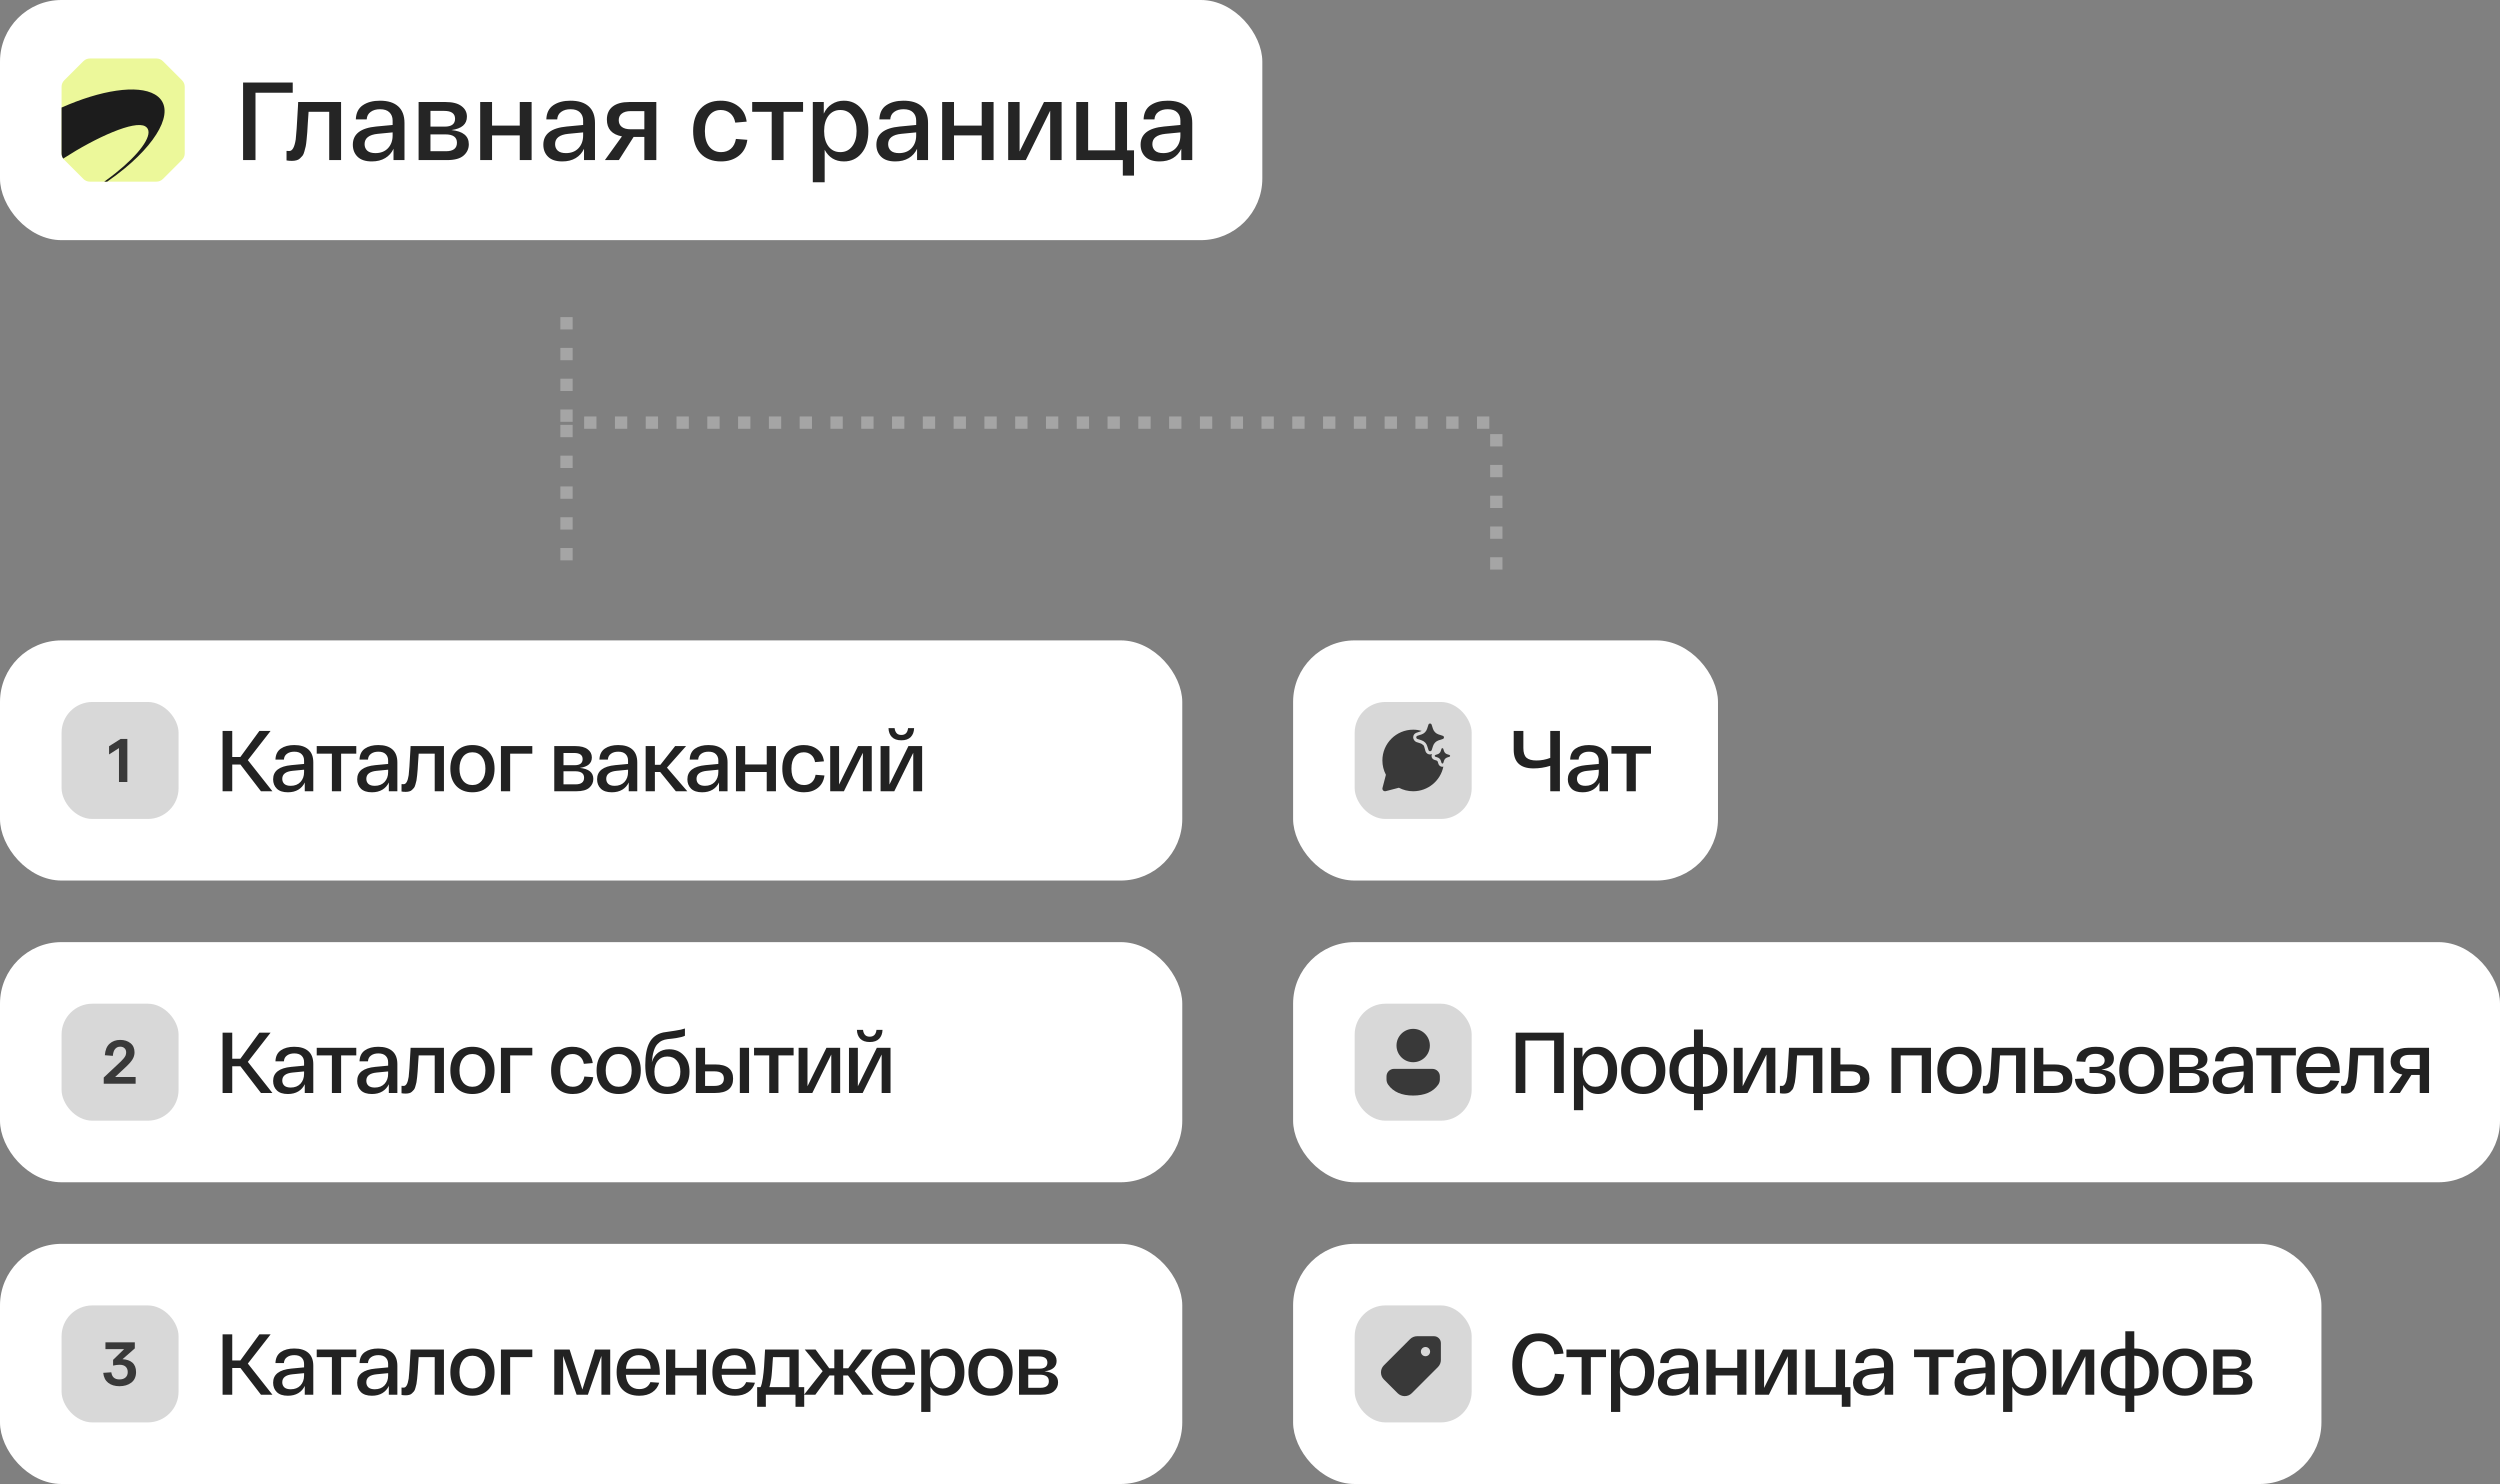 <?xml version="1.0" encoding="UTF-8"?> <svg xmlns="http://www.w3.org/2000/svg" width="406" height="241" viewBox="0 0 406 241" fill="none"><rect x="0" y="0" width="406" height="241" fill="#808080" stroke="none"/><rect width="205" height="39" rx="10" fill="white"></rect><path d="M30 14.086V24.913C30 25.303 29.846 25.677 29.569 25.954L26.454 29.069C26.179 29.344 25.806 29.499 25.416 29.499H14.587C14.482 29.499 14.379 29.488 14.277 29.466C14.08 29.424 13.894 29.341 13.73 29.223C13.665 29.177 13.605 29.126 13.547 29.069L10.432 25.954C10.37 25.891 10.314 25.824 10.265 25.753C10.093 25.509 10 25.215 10 24.913V14.086C10 13.697 10.155 13.322 10.432 13.047L13.547 9.931C13.823 9.654 14.197 9.5 14.587 9.5H25.416C25.806 9.5 26.179 9.654 26.454 9.931L29.57 13.047C29.846 13.322 30 13.697 30 14.086Z" fill="#ECF89A"></path><path d="M10 17.469C16.306 14.659 22.32 13.687 25.152 15.34C28.518 17.304 26.306 22.337 20.288 27.319C19.406 28.049 18.439 28.78 17.398 29.5H16.93C17.517 29.082 18.074 28.663 18.6 28.246C18.613 28.236 18.627 28.227 18.638 28.217C18.665 28.196 18.692 28.175 18.719 28.153C19.195 27.774 19.646 27.397 20.067 27.026C20.076 27.018 20.081 27.014 20.081 27.014C23.487 24.011 25.022 21.364 23.587 20.515C21.87 19.503 15.661 22.263 10.265 25.753C10.093 25.509 10 25.215 10 24.913V17.469Z" fill="#1C1C1C"></path><path d="M39.476 26V13.4H47.54V15.056H41.492V26H39.476ZM48.423 16.568H55.389V26H53.463V18.152H50.115C50.079 18.596 50.037 19.214 49.989 20.006C49.953 20.678 49.923 21.17 49.899 21.482C49.875 21.782 49.839 22.184 49.791 22.688C49.743 23.18 49.695 23.54 49.647 23.768C49.599 23.984 49.527 24.26 49.431 24.596C49.347 24.92 49.245 25.154 49.125 25.298C49.017 25.43 48.879 25.574 48.711 25.73C48.543 25.886 48.351 25.988 48.135 26.036C47.919 26.096 47.673 26.126 47.397 26.126C47.073 26.126 46.785 26.102 46.533 26.054V24.506C46.665 24.518 46.815 24.524 46.983 24.524C47.487 24.524 47.835 23.894 48.027 22.634C48.111 22.034 48.231 20.264 48.387 17.324C48.399 17.06 48.411 16.808 48.423 16.568ZM57.3 23.498C57.3 21.77 58.566 20.786 61.098 20.546L63.762 20.294V19.574C63.762 19.022 63.588 18.578 63.24 18.242C62.904 17.906 62.394 17.738 61.71 17.738C61.098 17.738 60.594 17.882 60.198 18.17C59.802 18.446 59.586 18.854 59.55 19.394H57.786C57.822 18.35 58.2 17.582 58.92 17.09C59.64 16.598 60.57 16.352 61.71 16.352C62.994 16.352 63.978 16.658 64.662 17.27C65.346 17.882 65.688 18.782 65.688 19.97V26H63.906V24.164C63.606 24.812 63.156 25.316 62.556 25.676C61.956 26.036 61.23 26.216 60.378 26.216C59.358 26.216 58.59 25.964 58.074 25.46C57.558 24.956 57.3 24.302 57.3 23.498ZM59.208 23.408C59.208 23.84 59.352 24.194 59.64 24.47C59.94 24.734 60.384 24.866 60.972 24.866C61.824 24.866 62.502 24.602 63.006 24.074C63.51 23.534 63.762 22.844 63.762 22.004V21.5L61.35 21.734C59.922 21.878 59.208 22.436 59.208 23.408ZM73.309 21.122C75.193 21.314 76.135 22.082 76.135 23.426C76.135 24.158 75.853 24.77 75.289 25.262C74.737 25.754 73.837 26 72.589 26H67.981V16.568H72.355C73.507 16.568 74.371 16.79 74.947 17.234C75.535 17.666 75.829 18.236 75.829 18.944C75.829 20.168 74.989 20.894 73.309 21.122ZM69.907 18.008V20.564H72.211C73.339 20.564 73.903 20.138 73.903 19.286C73.903 18.434 73.309 18.008 72.121 18.008H69.907ZM72.409 24.56C73.609 24.56 74.209 24.098 74.209 23.174C74.209 22.274 73.579 21.824 72.319 21.824H69.907V24.56H72.409ZM77.983 26V16.568H79.909V20.402H84.409V16.568H86.335V26H84.409V21.986H79.909V26H77.983ZM88.238 23.498C88.238 21.77 89.504 20.786 92.036 20.546L94.7 20.294V19.574C94.7 19.022 94.526 18.578 94.178 18.242C93.842 17.906 93.332 17.738 92.648 17.738C92.036 17.738 91.532 17.882 91.136 18.17C90.74 18.446 90.524 18.854 90.488 19.394H88.724C88.76 18.35 89.138 17.582 89.858 17.09C90.578 16.598 91.508 16.352 92.648 16.352C93.932 16.352 94.916 16.658 95.6 17.27C96.284 17.882 96.626 18.782 96.626 19.97V26H94.844V24.164C94.544 24.812 94.094 25.316 93.494 25.676C92.894 26.036 92.168 26.216 91.316 26.216C90.296 26.216 89.528 25.964 89.012 25.46C88.496 24.956 88.238 24.302 88.238 23.498ZM90.146 23.408C90.146 23.84 90.29 24.194 90.578 24.47C90.878 24.734 91.322 24.866 91.91 24.866C92.762 24.866 93.44 24.602 93.944 24.074C94.448 23.534 94.7 22.844 94.7 22.004V21.5L92.288 21.734C90.86 21.878 90.146 22.436 90.146 23.408ZM102.194 16.568H106.586V26H104.642V22.238H102.896L100.502 26H98.234L101.006 22.148C99.374 21.848 98.558 20.936 98.558 19.412C98.558 18.5 98.871 17.798 99.495 17.306C100.118 16.814 101.018 16.568 102.194 16.568ZM104.642 20.996V18.044H102.428C101.804 18.044 101.324 18.176 100.988 18.44C100.652 18.692 100.484 19.052 100.484 19.52C100.484 19.988 100.652 20.354 100.988 20.618C101.324 20.87 101.804 20.996 102.428 20.996H104.642ZM112.565 21.284C112.565 19.712 112.967 18.5 113.771 17.648C114.575 16.784 115.667 16.352 117.047 16.352C118.175 16.352 119.123 16.652 119.891 17.252C120.659 17.84 121.115 18.674 121.259 19.754L119.405 19.916C119.285 19.244 119.009 18.734 118.577 18.386C118.157 18.038 117.647 17.864 117.047 17.864C116.267 17.864 115.643 18.164 115.175 18.764C114.707 19.364 114.473 20.204 114.473 21.284C114.473 22.364 114.707 23.204 115.175 23.804C115.655 24.404 116.297 24.704 117.101 24.704C117.737 24.704 118.265 24.524 118.685 24.164C119.117 23.792 119.393 23.258 119.513 22.562L121.367 22.706C121.223 23.822 120.761 24.686 119.981 25.298C119.213 25.91 118.253 26.216 117.101 26.216C115.697 26.216 114.587 25.79 113.771 24.938C112.967 24.086 112.565 22.868 112.565 21.284ZM122.156 18.152V16.568H130.418V18.152H127.25V26H125.324V18.152H122.156ZM132 29.6V16.568H133.783V18.458C134.083 17.786 134.521 17.27 135.097 16.91C135.673 16.538 136.321 16.352 137.041 16.352C138.217 16.352 139.171 16.796 139.902 17.684C140.647 18.56 141.019 19.76 141.019 21.284C141.019 22.808 140.647 24.014 139.902 24.902C139.171 25.778 138.223 26.216 137.059 26.216C135.643 26.216 134.599 25.586 133.927 24.326V29.6H132ZM134.539 18.8C134.071 19.424 133.837 20.252 133.837 21.284C133.837 22.316 134.071 23.144 134.539 23.768C135.019 24.392 135.661 24.704 136.465 24.704C137.281 24.704 137.923 24.392 138.391 23.768C138.871 23.144 139.111 22.316 139.111 21.284C139.111 20.252 138.871 19.424 138.391 18.8C137.923 18.176 137.281 17.864 136.465 17.864C135.661 17.864 135.019 18.176 134.539 18.8ZM142.325 23.498C142.325 21.77 143.591 20.786 146.123 20.546L148.787 20.294V19.574C148.787 19.022 148.613 18.578 148.265 18.242C147.929 17.906 147.419 17.738 146.735 17.738C146.123 17.738 145.619 17.882 145.223 18.17C144.827 18.446 144.611 18.854 144.575 19.394H142.811C142.847 18.35 143.225 17.582 143.945 17.09C144.665 16.598 145.595 16.352 146.735 16.352C148.019 16.352 149.003 16.658 149.687 17.27C150.371 17.882 150.713 18.782 150.713 19.97V26H148.931V24.164C148.631 24.812 148.181 25.316 147.581 25.676C146.981 26.036 146.255 26.216 145.403 26.216C144.383 26.216 143.615 25.964 143.099 25.46C142.583 24.956 142.325 24.302 142.325 23.498ZM144.233 23.408C144.233 23.84 144.377 24.194 144.665 24.47C144.965 24.734 145.409 24.866 145.997 24.866C146.849 24.866 147.527 24.602 148.031 24.074C148.535 23.534 148.787 22.844 148.787 22.004V21.5L146.375 21.734C144.947 21.878 144.233 22.436 144.233 23.408ZM153.006 26V16.568H154.932V20.402H159.432V16.568H161.358V26H159.432V21.986H154.932V26H153.006ZM169.543 16.568H172.405V26H170.551V17.972L166.591 26H163.729V16.568H165.583V24.596L169.543 16.568ZM174.786 26V16.568H176.712V24.416H181.104V16.568H183.03V24.416H184.164V28.52H182.346V26H174.786ZM185.234 23.498C185.234 21.77 186.5 20.786 189.032 20.546L191.696 20.294V19.574C191.696 19.022 191.522 18.578 191.174 18.242C190.838 17.906 190.328 17.738 189.644 17.738C189.032 17.738 188.528 17.882 188.132 18.17C187.736 18.446 187.52 18.854 187.484 19.394H185.72C185.756 18.35 186.134 17.582 186.854 17.09C187.574 16.598 188.504 16.352 189.644 16.352C190.928 16.352 191.912 16.658 192.596 17.27C193.28 17.882 193.622 18.782 193.622 19.97V26H191.84V24.164C191.54 24.812 191.09 25.316 190.49 25.676C189.89 26.036 189.164 26.216 188.312 26.216C187.292 26.216 186.524 25.964 186.008 25.46C185.492 24.956 185.234 24.302 185.234 23.498ZM187.142 23.408C187.142 23.84 187.286 24.194 187.574 24.47C187.874 24.734 188.318 24.866 188.906 24.866C189.758 24.866 190.436 24.602 190.94 24.074C191.444 23.534 191.696 22.844 191.696 22.004V21.5L189.284 21.734C187.856 21.878 187.142 22.436 187.142 23.408Z" fill="#252525"></path><rect y="104" width="192" height="39" rx="10" fill="white"></rect><rect x="10" y="114" width="19" height="19" rx="5" fill="#D8D8D8"></rect><path d="M19.592 120H20.682V127H19.322V121.49L17.712 122.52V121.19L19.592 120Z" fill="#393939"></path><path d="M44.24 128.5H42.378L39.046 124.16H37.716V128.5H36.148V118.7H37.716V122.942H39.032L42.126 118.7H43.946L40.25 123.446L44.24 128.5ZM44.355 126.554C44.355 125.21 45.34 124.445 47.309 124.258L49.381 124.062V123.502C49.381 123.073 49.245 122.727 48.975 122.466C48.714 122.205 48.317 122.074 47.785 122.074C47.309 122.074 46.917 122.186 46.609 122.41C46.301 122.625 46.133 122.942 46.105 123.362H44.733C44.761 122.55 45.055 121.953 45.615 121.57C46.175 121.187 46.898 120.996 47.785 120.996C48.783 120.996 49.549 121.234 50.081 121.71C50.613 122.186 50.879 122.886 50.879 123.81V128.5H49.493V127.072C49.26 127.576 48.91 127.968 48.443 128.248C47.976 128.528 47.411 128.668 46.749 128.668C45.956 128.668 45.358 128.472 44.957 128.08C44.556 127.688 44.355 127.179 44.355 126.554ZM45.839 126.484C45.839 126.82 45.951 127.095 46.175 127.31C46.408 127.515 46.754 127.618 47.211 127.618C47.873 127.618 48.401 127.413 48.793 127.002C49.185 126.582 49.381 126.045 49.381 125.392V125L47.505 125.182C46.394 125.294 45.839 125.728 45.839 126.484ZM51.435 122.396V121.164H57.861V122.396H55.397V128.5H53.899V122.396H51.435ZM58.007 126.554C58.007 125.21 58.992 124.445 60.961 124.258L63.033 124.062V123.502C63.033 123.073 62.898 122.727 62.627 122.466C62.366 122.205 61.969 122.074 61.437 122.074C60.961 122.074 60.569 122.186 60.261 122.41C59.953 122.625 59.785 122.942 59.757 123.362H58.385C58.413 122.55 58.707 121.953 59.267 121.57C59.827 121.187 60.55 120.996 61.437 120.996C62.436 120.996 63.201 121.234 63.733 121.71C64.265 122.186 64.531 122.886 64.531 123.81V128.5H63.145V127.072C62.912 127.576 62.562 127.968 62.095 128.248C61.628 128.528 61.064 128.668 60.401 128.668C59.608 128.668 59.01 128.472 58.609 128.08C58.208 127.688 58.007 127.179 58.007 126.554ZM59.491 126.484C59.491 126.82 59.603 127.095 59.827 127.31C60.06 127.515 60.406 127.618 60.863 127.618C61.526 127.618 62.053 127.413 62.445 127.002C62.837 126.582 63.033 126.045 63.033 125.392V125L61.157 125.182C60.046 125.294 59.491 125.728 59.491 126.484ZM66.678 121.164H72.096V128.5H70.598V122.396H67.994C67.966 122.741 67.934 123.222 67.896 123.838C67.868 124.361 67.845 124.743 67.826 124.986C67.808 125.219 67.78 125.532 67.742 125.924C67.705 126.307 67.668 126.587 67.63 126.764C67.593 126.932 67.537 127.147 67.462 127.408C67.397 127.66 67.318 127.842 67.224 127.954C67.14 128.057 67.033 128.169 66.902 128.29C66.772 128.411 66.622 128.491 66.454 128.528C66.286 128.575 66.095 128.598 65.88 128.598C65.628 128.598 65.404 128.579 65.208 128.542V127.338C65.311 127.347 65.428 127.352 65.558 127.352C65.95 127.352 66.221 126.862 66.37 125.882C66.436 125.415 66.529 124.039 66.65 121.752C66.66 121.547 66.669 121.351 66.678 121.164ZM74.101 127.646C73.457 126.955 73.135 126.017 73.135 124.832C73.135 123.647 73.457 122.713 74.101 122.032C74.754 121.341 75.627 120.996 76.719 120.996C77.82 120.996 78.693 121.341 79.337 122.032C79.99 122.713 80.317 123.647 80.317 124.832C80.317 126.017 79.99 126.955 79.337 127.646C78.693 128.327 77.82 128.668 76.719 128.668C75.627 128.668 74.754 128.327 74.101 127.646ZM75.179 122.9C74.806 123.385 74.619 124.029 74.619 124.832C74.619 125.635 74.806 126.279 75.179 126.764C75.562 127.249 76.075 127.492 76.719 127.492C77.363 127.492 77.876 127.249 78.259 126.764C78.642 126.279 78.833 125.635 78.833 124.832C78.833 124.029 78.642 123.385 78.259 122.9C77.876 122.415 77.363 122.172 76.719 122.172C76.075 122.172 75.562 122.415 75.179 122.9ZM81.351 128.5V121.164H86.447V122.396H82.849V128.5H81.351ZM94.157 124.706C95.623 124.855 96.355 125.453 96.355 126.498C96.355 127.067 96.136 127.543 95.697 127.926C95.268 128.309 94.568 128.5 93.597 128.5H90.013V121.164H93.415C94.311 121.164 94.983 121.337 95.431 121.682C95.889 122.018 96.117 122.461 96.117 123.012C96.117 123.964 95.464 124.529 94.157 124.706ZM91.511 122.284V124.272H93.303C94.181 124.272 94.619 123.941 94.619 123.278C94.619 122.615 94.157 122.284 93.233 122.284H91.511ZM93.457 127.38C94.391 127.38 94.857 127.021 94.857 126.302C94.857 125.602 94.367 125.252 93.387 125.252H91.511V127.38H93.457ZM96.968 126.554C96.968 125.21 97.952 124.445 99.921 124.258L101.994 124.062V123.502C101.994 123.073 101.858 122.727 101.588 122.466C101.326 122.205 100.93 122.074 100.398 122.074C99.921 122.074 99.529 122.186 99.222 122.41C98.913 122.625 98.746 122.942 98.718 123.362H97.346C97.374 122.55 97.668 121.953 98.228 121.57C98.787 121.187 99.511 120.996 100.398 120.996C101.396 120.996 102.162 121.234 102.694 121.71C103.226 122.186 103.492 122.886 103.492 123.81V128.5H102.106V127.072C101.872 127.576 101.522 127.968 101.056 128.248C100.589 128.528 100.024 128.668 99.362 128.668C98.568 128.668 97.971 128.472 97.57 128.08C97.168 127.688 96.968 127.179 96.968 126.554ZM98.451 126.484C98.451 126.82 98.564 127.095 98.787 127.31C99.021 127.515 99.366 127.618 99.823 127.618C100.486 127.618 101.014 127.413 101.406 127.002C101.798 126.582 101.994 126.045 101.994 125.392V125L100.118 125.182C99.007 125.294 98.451 125.728 98.451 126.484ZM111.617 128.5H109.755L107.221 125.378H106.353V128.5H104.855V121.164H106.353V124.202H107.249L109.643 121.164H111.421L108.313 124.664L111.617 128.5ZM111.631 126.554C111.631 125.21 112.616 124.445 114.585 124.258L116.657 124.062V123.502C116.657 123.073 116.522 122.727 116.251 122.466C115.99 122.205 115.593 122.074 115.061 122.074C114.585 122.074 114.193 122.186 113.885 122.41C113.577 122.625 113.409 122.942 113.381 123.362H112.009C112.037 122.55 112.331 121.953 112.891 121.57C113.451 121.187 114.175 120.996 115.061 120.996C116.06 120.996 116.825 121.234 117.357 121.71C117.889 122.186 118.155 122.886 118.155 123.81V128.5H116.769V127.072C116.536 127.576 116.186 127.968 115.719 128.248C115.253 128.528 114.688 128.668 114.025 128.668C113.232 128.668 112.635 128.472 112.233 128.08C111.832 127.688 111.631 127.179 111.631 126.554ZM113.115 126.484C113.115 126.82 113.227 127.095 113.451 127.31C113.685 127.515 114.03 127.618 114.487 127.618C115.15 127.618 115.677 127.413 116.069 127.002C116.461 126.582 116.657 126.045 116.657 125.392V125L114.781 125.182C113.671 125.294 113.115 125.728 113.115 126.484ZM119.519 128.5V121.164H121.017V124.146H124.517V121.164H126.015V128.5H124.517V125.378H121.017V128.5H119.519ZM127.047 124.832C127.047 123.609 127.359 122.667 127.985 122.004C128.61 121.332 129.459 120.996 130.533 120.996C131.41 120.996 132.147 121.229 132.745 121.696C133.342 122.153 133.697 122.802 133.809 123.642L132.367 123.768C132.273 123.245 132.059 122.849 131.723 122.578C131.396 122.307 130.999 122.172 130.533 122.172C129.926 122.172 129.441 122.405 129.077 122.872C128.713 123.339 128.531 123.992 128.531 124.832C128.531 125.672 128.713 126.325 129.077 126.792C129.45 127.259 129.949 127.492 130.575 127.492C131.069 127.492 131.48 127.352 131.807 127.072C132.143 126.783 132.357 126.367 132.451 125.826L133.893 125.938C133.781 126.806 133.421 127.478 132.815 127.954C132.217 128.43 131.471 128.668 130.575 128.668C129.483 128.668 128.619 128.337 127.985 127.674C127.359 127.011 127.047 126.064 127.047 124.832ZM139.347 121.164H141.573V128.5H140.131V122.256L137.051 128.5H134.825V121.164H136.267V127.408L139.347 121.164ZM147.905 119.694C147.56 120.049 147.051 120.226 146.379 120.226C145.707 120.226 145.194 120.049 144.839 119.694C144.494 119.339 144.312 118.859 144.293 118.252H145.287C145.315 118.551 145.413 118.812 145.581 119.036C145.758 119.251 146.024 119.358 146.379 119.358C147.023 119.358 147.387 118.989 147.471 118.252H148.451C148.432 118.859 148.25 119.339 147.905 119.694ZM147.527 121.164H149.753V128.5H148.311V122.256L145.231 128.5H143.005V121.164H144.447V127.408L147.527 121.164Z" fill="#222222"></path><rect y="153" width="192" height="39" rx="10" fill="white"></rect><rect x="10" y="163" width="19" height="19" rx="5" fill="#D8D8D8"></rect><path d="M18.697 174.9H22.027V176H16.847V174.99L19.057 172.92C19.33 172.667 19.523 172.483 19.637 172.37C19.757 172.257 19.897 172.107 20.057 171.92C20.224 171.727 20.337 171.553 20.397 171.4C20.457 171.24 20.487 171.077 20.487 170.91C20.487 170.617 20.397 170.39 20.217 170.23C20.044 170.063 19.81 169.98 19.517 169.98C19.183 169.98 18.91 170.103 18.697 170.35C18.49 170.59 18.367 170.963 18.327 171.47L17.027 171.37C17.087 170.537 17.343 169.913 17.797 169.5C18.25 169.087 18.823 168.88 19.517 168.88C20.19 168.88 20.747 169.057 21.187 169.41C21.627 169.757 21.847 170.257 21.847 170.91C21.847 171.317 21.733 171.7 21.507 172.06C21.287 172.42 20.897 172.857 20.337 173.37L18.697 174.9Z" fill="#393939"></path><path d="M44.24 177.5H42.378L39.046 173.16H37.716V177.5H36.148V167.7H37.716V171.942H39.032L42.126 167.7H43.946L40.25 172.446L44.24 177.5ZM44.355 175.554C44.355 174.21 45.34 173.445 47.309 173.258L49.381 173.062V172.502C49.381 172.073 49.245 171.727 48.975 171.466C48.714 171.205 48.317 171.074 47.785 171.074C47.309 171.074 46.917 171.186 46.609 171.41C46.301 171.625 46.133 171.942 46.105 172.362H44.733C44.761 171.55 45.055 170.953 45.615 170.57C46.175 170.187 46.898 169.996 47.785 169.996C48.783 169.996 49.549 170.234 50.081 170.71C50.613 171.186 50.879 171.886 50.879 172.81V177.5H49.493V176.072C49.26 176.576 48.91 176.968 48.443 177.248C47.976 177.528 47.411 177.668 46.749 177.668C45.956 177.668 45.358 177.472 44.957 177.08C44.556 176.688 44.355 176.179 44.355 175.554ZM45.839 175.484C45.839 175.82 45.951 176.095 46.175 176.31C46.408 176.515 46.754 176.618 47.211 176.618C47.873 176.618 48.401 176.413 48.793 176.002C49.185 175.582 49.381 175.045 49.381 174.392V174L47.505 174.182C46.394 174.294 45.839 174.728 45.839 175.484ZM51.435 171.396V170.164H57.861V171.396H55.397V177.5H53.899V171.396H51.435ZM58.007 175.554C58.007 174.21 58.992 173.445 60.961 173.258L63.033 173.062V172.502C63.033 172.073 62.898 171.727 62.627 171.466C62.366 171.205 61.969 171.074 61.437 171.074C60.961 171.074 60.569 171.186 60.261 171.41C59.953 171.625 59.785 171.942 59.757 172.362H58.385C58.413 171.55 58.707 170.953 59.267 170.57C59.827 170.187 60.55 169.996 61.437 169.996C62.436 169.996 63.201 170.234 63.733 170.71C64.265 171.186 64.531 171.886 64.531 172.81V177.5H63.145V176.072C62.912 176.576 62.562 176.968 62.095 177.248C61.628 177.528 61.064 177.668 60.401 177.668C59.608 177.668 59.01 177.472 58.609 177.08C58.208 176.688 58.007 176.179 58.007 175.554ZM59.491 175.484C59.491 175.82 59.603 176.095 59.827 176.31C60.06 176.515 60.406 176.618 60.863 176.618C61.526 176.618 62.053 176.413 62.445 176.002C62.837 175.582 63.033 175.045 63.033 174.392V174L61.157 174.182C60.046 174.294 59.491 174.728 59.491 175.484ZM66.678 170.164H72.096V177.5H70.598V171.396H67.994C67.966 171.741 67.934 172.222 67.896 172.838C67.868 173.361 67.845 173.743 67.826 173.986C67.808 174.219 67.78 174.532 67.742 174.924C67.705 175.307 67.668 175.587 67.63 175.764C67.593 175.932 67.537 176.147 67.462 176.408C67.397 176.66 67.318 176.842 67.224 176.954C67.14 177.057 67.033 177.169 66.902 177.29C66.772 177.411 66.622 177.491 66.454 177.528C66.286 177.575 66.095 177.598 65.88 177.598C65.628 177.598 65.404 177.579 65.208 177.542V176.338C65.311 176.347 65.428 176.352 65.558 176.352C65.95 176.352 66.221 175.862 66.37 174.882C66.436 174.415 66.529 173.039 66.65 170.752C66.66 170.547 66.669 170.351 66.678 170.164ZM74.101 176.646C73.457 175.955 73.135 175.017 73.135 173.832C73.135 172.647 73.457 171.713 74.101 171.032C74.754 170.341 75.627 169.996 76.719 169.996C77.82 169.996 78.693 170.341 79.337 171.032C79.99 171.713 80.317 172.647 80.317 173.832C80.317 175.017 79.99 175.955 79.337 176.646C78.693 177.327 77.82 177.668 76.719 177.668C75.627 177.668 74.754 177.327 74.101 176.646ZM75.179 171.9C74.806 172.385 74.619 173.029 74.619 173.832C74.619 174.635 74.806 175.279 75.179 175.764C75.562 176.249 76.075 176.492 76.719 176.492C77.363 176.492 77.876 176.249 78.259 175.764C78.642 175.279 78.833 174.635 78.833 173.832C78.833 173.029 78.642 172.385 78.259 171.9C77.876 171.415 77.363 171.172 76.719 171.172C76.075 171.172 75.562 171.415 75.179 171.9ZM81.351 177.5V170.164H86.447V171.396H82.849V177.5H81.351ZM89.498 173.832C89.498 172.609 89.811 171.667 90.436 171.004C91.061 170.332 91.911 169.996 92.984 169.996C93.862 169.996 94.599 170.229 95.196 170.696C95.793 171.153 96.148 171.802 96.26 172.642L94.818 172.768C94.725 172.245 94.51 171.849 94.174 171.578C93.847 171.307 93.451 171.172 92.984 171.172C92.377 171.172 91.892 171.405 91.528 171.872C91.164 172.339 90.982 172.992 90.982 173.832C90.982 174.672 91.164 175.325 91.528 175.792C91.901 176.259 92.401 176.492 93.026 176.492C93.521 176.492 93.931 176.352 94.258 176.072C94.594 175.783 94.809 175.367 94.902 174.826L96.344 174.938C96.232 175.806 95.873 176.478 95.266 176.954C94.669 177.43 93.922 177.668 93.026 177.668C91.934 177.668 91.071 177.337 90.436 176.674C89.811 176.011 89.498 175.064 89.498 173.832ZM97.851 176.646C97.207 175.955 96.885 175.017 96.885 173.832C96.885 172.647 97.207 171.713 97.851 171.032C98.504 170.341 99.377 169.996 100.469 169.996C101.57 169.996 102.443 170.341 103.087 171.032C103.74 171.713 104.067 172.647 104.067 173.832C104.067 175.017 103.74 175.955 103.087 176.646C102.443 177.327 101.57 177.668 100.469 177.668C99.377 177.668 98.504 177.327 97.851 176.646ZM98.929 171.9C98.555 172.385 98.369 173.029 98.369 173.832C98.369 174.635 98.555 175.279 98.929 175.764C99.311 176.249 99.825 176.492 100.469 176.492C101.113 176.492 101.626 176.249 102.009 175.764C102.391 175.279 102.583 174.635 102.583 173.832C102.583 173.029 102.391 172.385 102.009 171.9C101.626 171.415 101.113 171.172 100.469 171.172C99.825 171.172 99.311 171.415 98.929 171.9ZM108.671 170.402C109.651 170.402 110.444 170.733 111.051 171.396C111.667 172.049 111.975 172.931 111.975 174.042C111.975 175.162 111.653 176.049 111.009 176.702C110.365 177.346 109.488 177.668 108.377 177.668C105.988 177.668 104.793 176.1 104.793 172.964C104.793 171.377 105.022 170.159 105.479 169.31C105.936 168.451 106.678 167.905 107.705 167.672C107.864 167.635 108.517 167.537 109.665 167.378C110.356 167.275 110.878 167.159 111.233 167.028V168.204C110.962 168.353 110.496 168.479 109.833 168.582C109.646 168.61 109.408 168.643 109.119 168.68C108.83 168.708 108.606 168.731 108.447 168.75C108.083 168.797 107.77 168.881 107.509 169.002C107.248 169.123 106.996 169.315 106.753 169.576C106.51 169.837 106.314 170.215 106.165 170.71C106.016 171.195 105.913 171.797 105.857 172.516C106.053 171.853 106.389 171.335 106.865 170.962C107.35 170.589 107.952 170.402 108.671 170.402ZM106.837 175.834C107.21 176.273 107.724 176.492 108.377 176.492C109.03 176.492 109.544 176.273 109.917 175.834C110.3 175.395 110.491 174.798 110.491 174.042C110.491 173.286 110.3 172.689 109.917 172.25C109.544 171.802 109.03 171.578 108.377 171.578C107.733 171.578 107.22 171.802 106.837 172.25C106.464 172.689 106.277 173.286 106.277 174.042C106.277 174.798 106.464 175.395 106.837 175.834ZM116.143 172.866C118.084 172.866 119.055 173.636 119.055 175.176C119.055 176.725 118.084 177.5 116.143 177.5H113.707H113.007V170.164H114.505V172.866H116.143ZM120.147 170.164H121.645V177.5H120.147V170.164ZM116.031 176.352C117.048 176.352 117.557 175.955 117.557 175.162C117.557 174.378 117.048 173.986 116.031 173.986H114.505V176.352H116.031ZM122.457 171.396V170.164H128.883V171.396H126.419V177.5H124.921V171.396H122.457ZM134.216 170.164H136.442V177.5H135V171.256L131.92 177.5H129.694V170.164H131.136V176.408L134.216 170.164ZM142.774 168.694C142.429 169.049 141.92 169.226 141.248 169.226C140.576 169.226 140.063 169.049 139.708 168.694C139.363 168.339 139.181 167.859 139.162 167.252H140.156C140.184 167.551 140.282 167.812 140.45 168.036C140.627 168.251 140.893 168.358 141.248 168.358C141.892 168.358 142.256 167.989 142.34 167.252H143.32C143.301 167.859 143.119 168.339 142.774 168.694ZM142.396 170.164H144.622V177.5H143.18V171.256L140.1 177.5H137.874V170.164H139.316V176.408L142.396 170.164Z" fill="#222222"></path><rect x="210" y="153" width="196" height="39" rx="10" fill="white"></rect><rect x="220" y="163" width="19" height="19" rx="5" fill="#D8D8D8"></rect><path d="M232.617 173.583C233.29 173.583 233.835 174.129 233.835 174.802V175.299C233.835 175.61 233.738 175.912 233.558 176.165C232.72 177.337 231.353 177.917 229.5 177.917C227.647 177.917 226.281 177.337 225.445 176.164C225.265 175.912 225.169 175.61 225.169 175.3V174.802C225.169 174.129 225.714 173.583 226.387 173.583H232.617ZM229.5 167.086C230.996 167.086 232.209 168.298 232.209 169.794C232.209 171.29 230.996 172.503 229.5 172.503C228.004 172.503 226.792 171.29 226.792 169.794C226.792 168.298 228.004 167.086 229.5 167.086Z" fill="#393939"></path><path d="M253.96 167.7V177.5H252.392V168.988H247.716V177.5H246.148V167.7H253.96ZM255.608 180.3V170.164H256.994V171.634C257.227 171.111 257.568 170.71 258.016 170.43C258.464 170.141 258.968 169.996 259.528 169.996C260.442 169.996 261.184 170.341 261.754 171.032C262.332 171.713 262.622 172.647 262.622 173.832C262.622 175.017 262.332 175.955 261.754 176.646C261.184 177.327 260.447 177.668 259.542 177.668C258.44 177.668 257.628 177.178 257.106 176.198V180.3H255.608ZM257.582 171.9C257.218 172.385 257.036 173.029 257.036 173.832C257.036 174.635 257.218 175.279 257.582 175.764C257.955 176.249 258.454 176.492 259.08 176.492C259.714 176.492 260.214 176.249 260.578 175.764C260.951 175.279 261.138 174.635 261.138 173.832C261.138 173.029 260.951 172.385 260.578 171.9C260.214 171.415 259.714 171.172 259.08 171.172C258.454 171.172 257.955 171.415 257.582 171.9ZM264.238 176.646C263.594 175.955 263.272 175.017 263.272 173.832C263.272 172.647 263.594 171.713 264.238 171.032C264.891 170.341 265.764 169.996 266.856 169.996C267.957 169.996 268.83 170.341 269.474 171.032C270.127 171.713 270.454 172.647 270.454 173.832C270.454 175.017 270.127 175.955 269.474 176.646C268.83 177.327 267.957 177.668 266.856 177.668C265.764 177.668 264.891 177.327 264.238 176.646ZM265.316 171.9C264.943 172.385 264.756 173.029 264.756 173.832C264.756 174.635 264.943 175.279 265.316 175.764C265.699 176.249 266.212 176.492 266.856 176.492C267.5 176.492 268.013 176.249 268.396 175.764C268.779 175.279 268.97 174.635 268.97 173.832C268.97 173.029 268.779 172.385 268.396 171.9C268.013 171.415 267.5 171.172 266.856 171.172C266.212 171.172 265.699 171.415 265.316 171.9ZM276.64 169.996C277.863 169.996 278.81 170.337 279.482 171.018C280.164 171.699 280.504 172.637 280.504 173.832C280.504 175.027 280.164 175.965 279.482 176.646C278.81 177.327 277.863 177.668 276.64 177.668H276.556V180.3H275.1V177.668H275.002C273.78 177.668 272.828 177.327 272.146 176.646C271.465 175.965 271.124 175.027 271.124 173.832C271.124 172.637 271.465 171.699 272.146 171.018C272.828 170.337 273.78 169.996 275.002 169.996H275.1V167.196H276.556V169.996H276.64ZM275.044 176.492H275.1V171.172H275.044C274.288 171.172 273.686 171.41 273.238 171.886C272.8 172.353 272.58 173.001 272.58 173.832C272.58 174.663 272.8 175.316 273.238 175.792C273.686 176.259 274.288 176.492 275.044 176.492ZM276.598 176.492C277.354 176.492 277.947 176.259 278.376 175.792C278.815 175.316 279.034 174.663 279.034 173.832C279.034 173.001 278.815 172.353 278.376 171.886C277.947 171.41 277.354 171.172 276.598 171.172H276.556V176.492H276.598ZM286.09 170.164H288.316V177.5H286.874V171.256L283.794 177.5H281.568V170.164H283.01V176.408L286.09 170.164ZM290.532 170.164H295.95V177.5H294.452V171.396H291.848C291.82 171.741 291.787 172.222 291.75 172.838C291.722 173.361 291.698 173.743 291.68 173.986C291.661 174.219 291.633 174.532 291.596 174.924C291.558 175.307 291.521 175.587 291.484 175.764C291.446 175.932 291.39 176.147 291.316 176.408C291.25 176.66 291.171 176.842 291.078 176.954C290.994 177.057 290.886 177.169 290.756 177.29C290.625 177.411 290.476 177.491 290.308 177.528C290.14 177.575 289.948 177.598 289.734 177.598C289.482 177.598 289.258 177.579 289.062 177.542V176.338C289.164 176.347 289.281 176.352 289.412 176.352C289.804 176.352 290.074 175.862 290.224 174.882C290.289 174.415 290.382 173.039 290.504 170.752C290.513 170.547 290.522 170.351 290.532 170.164ZM300.685 172.866C302.626 172.866 303.597 173.636 303.597 175.176C303.597 176.725 302.626 177.5 300.685 177.5H298.081H297.381V170.164H298.879V172.866H300.685ZM300.573 176.352C301.59 176.352 302.099 175.955 302.099 175.162C302.099 174.378 301.59 173.986 300.573 173.986H298.879V176.352H300.573ZM307.177 177.5V170.164H313.589V177.5H312.091V171.396H308.675V177.5H307.177ZM315.589 176.646C314.945 175.955 314.623 175.017 314.623 173.832C314.623 172.647 314.945 171.713 315.589 171.032C316.242 170.341 317.115 169.996 318.207 169.996C319.308 169.996 320.181 170.341 320.825 171.032C321.478 171.713 321.805 172.647 321.805 173.832C321.805 175.017 321.478 175.955 320.825 176.646C320.181 177.327 319.308 177.668 318.207 177.668C317.115 177.668 316.242 177.327 315.589 176.646ZM316.667 171.9C316.294 172.385 316.107 173.029 316.107 173.832C316.107 174.635 316.294 175.279 316.667 175.764C317.05 176.249 317.563 176.492 318.207 176.492C318.851 176.492 319.364 176.249 319.747 175.764C320.13 175.279 320.321 174.635 320.321 173.832C320.321 173.029 320.13 172.385 319.747 171.9C319.364 171.415 318.851 171.172 318.207 171.172C317.563 171.172 317.05 171.415 316.667 171.9ZM323.487 170.164H328.905V177.5H327.407V171.396H324.803C324.775 171.741 324.742 172.222 324.705 172.838C324.677 173.361 324.653 173.743 324.635 173.986C324.616 174.219 324.588 174.532 324.551 174.924C324.513 175.307 324.476 175.587 324.439 175.764C324.401 175.932 324.345 176.147 324.271 176.408C324.205 176.66 324.126 176.842 324.033 176.954C323.949 177.057 323.841 177.169 323.711 177.29C323.58 177.411 323.431 177.491 323.263 177.528C323.095 177.575 322.903 177.598 322.689 177.598C322.437 177.598 322.213 177.579 322.017 177.542V176.338C322.119 176.347 322.236 176.352 322.367 176.352C322.759 176.352 323.029 175.862 323.179 174.882C323.244 174.415 323.337 173.039 323.459 170.752C323.468 170.547 323.477 170.351 323.487 170.164ZM333.639 172.866C335.581 172.866 336.551 173.636 336.551 175.176C336.551 176.725 335.581 177.5 333.639 177.5H331.035H330.335V170.164H331.833V172.866H333.639ZM333.527 176.352C334.545 176.352 335.053 175.955 335.053 175.162C335.053 174.378 334.545 173.986 333.527 173.986H331.833V176.352H333.527ZM341.268 173.706C342.78 173.855 343.536 174.471 343.536 175.554C343.536 176.179 343.289 176.688 342.794 177.08C342.3 177.472 341.474 177.668 340.316 177.668C338.198 177.668 337.082 176.851 336.97 175.218L338.412 175.148C338.487 176.063 339.122 176.52 340.316 176.52C341.464 176.52 342.038 176.128 342.038 175.344C342.038 174.616 341.422 174.252 340.19 174.252H339.336V173.272H340.12C340.69 173.272 341.11 173.179 341.38 172.992C341.66 172.796 341.8 172.539 341.8 172.222C341.8 171.886 341.665 171.625 341.394 171.438C341.133 171.242 340.778 171.144 340.33 171.144C339.864 171.144 339.476 171.251 339.168 171.466C338.87 171.681 338.697 172.007 338.65 172.446L337.208 172.362C337.264 171.559 337.572 170.967 338.132 170.584C338.702 170.192 339.434 169.996 340.33 169.996C341.32 169.996 342.062 170.173 342.556 170.528C343.051 170.873 343.298 171.34 343.298 171.928C343.298 172.917 342.622 173.51 341.268 173.706ZM345.136 176.646C344.492 175.955 344.17 175.017 344.17 173.832C344.17 172.647 344.492 171.713 345.136 171.032C345.789 170.341 346.662 169.996 347.754 169.996C348.855 169.996 349.728 170.341 350.372 171.032C351.025 171.713 351.352 172.647 351.352 173.832C351.352 175.017 351.025 175.955 350.372 176.646C349.728 177.327 348.855 177.668 347.754 177.668C346.662 177.668 345.789 177.327 345.136 176.646ZM346.214 171.9C345.84 172.385 345.654 173.029 345.654 173.832C345.654 174.635 345.84 175.279 346.214 175.764C346.596 176.249 347.11 176.492 347.754 176.492C348.398 176.492 348.911 176.249 349.294 175.764C349.676 175.279 349.868 174.635 349.868 173.832C349.868 173.029 349.676 172.385 349.294 171.9C348.911 171.415 348.398 171.172 347.754 171.172C347.11 171.172 346.596 171.415 346.214 171.9ZM356.53 173.706C357.995 173.855 358.728 174.453 358.728 175.498C358.728 176.067 358.508 176.543 358.07 176.926C357.64 177.309 356.94 177.5 355.97 177.5H352.386V170.164H355.788C356.684 170.164 357.356 170.337 357.804 170.682C358.261 171.018 358.49 171.461 358.49 172.012C358.49 172.964 357.836 173.529 356.53 173.706ZM353.884 171.284V173.272H355.676C356.553 173.272 356.992 172.941 356.992 172.278C356.992 171.615 356.53 171.284 355.606 171.284H353.884ZM355.83 176.38C356.763 176.38 357.23 176.021 357.23 175.302C357.23 174.602 356.74 174.252 355.76 174.252H353.884V176.38H355.83ZM359.34 175.554C359.34 174.21 360.325 173.445 362.294 173.258L364.366 173.062V172.502C364.366 172.073 364.231 171.727 363.96 171.466C363.699 171.205 363.302 171.074 362.77 171.074C362.294 171.074 361.902 171.186 361.594 171.41C361.286 171.625 361.118 171.942 361.09 172.362H359.718C359.746 171.55 360.04 170.953 360.6 170.57C361.16 170.187 361.883 169.996 362.77 169.996C363.769 169.996 364.534 170.234 365.066 170.71C365.598 171.186 365.864 171.886 365.864 172.81V177.5H364.478V176.072C364.245 176.576 363.895 176.968 363.428 177.248C362.961 177.528 362.397 177.668 361.734 177.668C360.941 177.668 360.343 177.472 359.942 177.08C359.541 176.688 359.34 176.179 359.34 175.554ZM360.824 175.484C360.824 175.82 360.936 176.095 361.16 176.31C361.393 176.515 361.739 176.618 362.196 176.618C362.859 176.618 363.386 176.413 363.778 176.002C364.17 175.582 364.366 175.045 364.366 174.392V174L362.49 174.182C361.379 174.294 360.824 174.728 360.824 175.484ZM366.42 171.396V170.164H372.846V171.396H370.382V177.5H368.884V171.396H366.42ZM372.964 173.832C372.964 172.572 373.291 171.62 373.944 170.976C374.598 170.323 375.466 169.996 376.548 169.996C378.835 169.996 379.978 171.359 379.978 174.084V174.266H374.462C374.518 175.022 374.738 175.601 375.12 176.002C375.512 176.394 376.021 176.59 376.646 176.59C377.533 176.59 378.135 176.212 378.452 175.456L379.88 175.554C379.684 176.217 379.306 176.735 378.746 177.108C378.196 177.481 377.496 177.668 376.646 177.668C375.517 177.668 374.621 177.346 373.958 176.702C373.296 176.058 372.964 175.101 372.964 173.832ZM374.476 173.286H378.494C378.466 172.595 378.28 172.054 377.934 171.662C377.589 171.27 377.127 171.074 376.548 171.074C375.97 171.074 375.494 171.261 375.12 171.634C374.756 172.007 374.542 172.558 374.476 173.286ZM381.664 170.164H387.082V177.5H385.584V171.396H382.98C382.952 171.741 382.919 172.222 382.882 172.838C382.854 173.361 382.83 173.743 382.812 173.986C382.793 174.219 382.765 174.532 382.728 174.924C382.69 175.307 382.653 175.587 382.616 175.764C382.578 175.932 382.522 176.147 382.448 176.408C382.382 176.66 382.303 176.842 382.21 176.954C382.126 177.057 382.018 177.169 381.888 177.29C381.757 177.411 381.608 177.491 381.44 177.528C381.272 177.575 381.08 177.598 380.866 177.598C380.614 177.598 380.39 177.579 380.194 177.542V176.338C380.296 176.347 380.413 176.352 380.544 176.352C380.936 176.352 381.206 175.862 381.356 174.882C381.421 174.415 381.514 173.039 381.636 170.752C381.645 170.547 381.654 170.351 381.664 170.164ZM391.06 170.164H394.476V177.5H392.964V174.574H391.606L389.744 177.5H387.98L390.136 174.504C388.867 174.271 388.232 173.561 388.232 172.376C388.232 171.667 388.475 171.121 388.96 170.738C389.446 170.355 390.146 170.164 391.06 170.164ZM392.964 173.608V171.312H391.242C390.757 171.312 390.384 171.415 390.122 171.62C389.861 171.816 389.73 172.096 389.73 172.46C389.73 172.824 389.861 173.109 390.122 173.314C390.384 173.51 390.757 173.608 391.242 173.608H392.964Z" fill="#222222"></path><rect y="202" width="192" height="39" rx="10" fill="white"></rect><rect x="10" y="212" width="19" height="19" rx="5" fill="#D8D8D8"></rect><path d="M21.475 221.27C21.889 221.623 22.095 222.14 22.095 222.82C22.095 223.573 21.838 224.147 21.325 224.54C20.819 224.927 20.175 225.12 19.395 225.12C18.655 225.12 18.049 224.937 17.575 224.57C17.108 224.203 16.838 223.663 16.765 222.95L18.075 222.86C18.182 223.633 18.622 224.02 19.395 224.02C19.808 224.02 20.135 223.917 20.375 223.71C20.622 223.497 20.745 223.2 20.745 222.82C20.745 222.46 20.635 222.173 20.415 221.96C20.195 221.747 19.865 221.64 19.425 221.64C19.132 221.64 18.779 221.683 18.365 221.77V220.84L20.155 219.1H17.125V218H21.895V218.98L19.895 220.73C20.588 220.777 21.115 220.957 21.475 221.27Z" fill="#393939"></path><path d="M44.24 226.5H42.378L39.046 222.16H37.716V226.5H36.148V216.7H37.716V220.942H39.032L42.126 216.7H43.946L40.25 221.446L44.24 226.5ZM44.355 224.554C44.355 223.21 45.34 222.445 47.309 222.258L49.381 222.062V221.502C49.381 221.073 49.245 220.727 48.975 220.466C48.714 220.205 48.317 220.074 47.785 220.074C47.309 220.074 46.917 220.186 46.609 220.41C46.301 220.625 46.133 220.942 46.105 221.362H44.733C44.761 220.55 45.055 219.953 45.615 219.57C46.175 219.187 46.898 218.996 47.785 218.996C48.783 218.996 49.549 219.234 50.081 219.71C50.613 220.186 50.879 220.886 50.879 221.81V226.5H49.493V225.072C49.26 225.576 48.91 225.968 48.443 226.248C47.976 226.528 47.411 226.668 46.749 226.668C45.956 226.668 45.358 226.472 44.957 226.08C44.556 225.688 44.355 225.179 44.355 224.554ZM45.839 224.484C45.839 224.82 45.951 225.095 46.175 225.31C46.408 225.515 46.754 225.618 47.211 225.618C47.873 225.618 48.401 225.413 48.793 225.002C49.185 224.582 49.381 224.045 49.381 223.392V223L47.505 223.182C46.394 223.294 45.839 223.728 45.839 224.484ZM51.435 220.396V219.164H57.861V220.396H55.397V226.5H53.899V220.396H51.435ZM58.007 224.554C58.007 223.21 58.992 222.445 60.961 222.258L63.033 222.062V221.502C63.033 221.073 62.898 220.727 62.627 220.466C62.366 220.205 61.969 220.074 61.437 220.074C60.961 220.074 60.569 220.186 60.261 220.41C59.953 220.625 59.785 220.942 59.757 221.362H58.385C58.413 220.55 58.707 219.953 59.267 219.57C59.827 219.187 60.55 218.996 61.437 218.996C62.436 218.996 63.201 219.234 63.733 219.71C64.265 220.186 64.531 220.886 64.531 221.81V226.5H63.145V225.072C62.912 225.576 62.562 225.968 62.095 226.248C61.628 226.528 61.064 226.668 60.401 226.668C59.608 226.668 59.01 226.472 58.609 226.08C58.208 225.688 58.007 225.179 58.007 224.554ZM59.491 224.484C59.491 224.82 59.603 225.095 59.827 225.31C60.06 225.515 60.406 225.618 60.863 225.618C61.526 225.618 62.053 225.413 62.445 225.002C62.837 224.582 63.033 224.045 63.033 223.392V223L61.157 223.182C60.046 223.294 59.491 223.728 59.491 224.484ZM66.678 219.164H72.096V226.5H70.598V220.396H67.994C67.966 220.741 67.934 221.222 67.896 221.838C67.868 222.361 67.845 222.743 67.826 222.986C67.808 223.219 67.78 223.532 67.742 223.924C67.705 224.307 67.668 224.587 67.63 224.764C67.593 224.932 67.537 225.147 67.462 225.408C67.397 225.66 67.318 225.842 67.224 225.954C67.14 226.057 67.033 226.169 66.902 226.29C66.772 226.411 66.622 226.491 66.454 226.528C66.286 226.575 66.095 226.598 65.88 226.598C65.628 226.598 65.404 226.579 65.208 226.542V225.338C65.311 225.347 65.428 225.352 65.558 225.352C65.95 225.352 66.221 224.862 66.37 223.882C66.436 223.415 66.529 222.039 66.65 219.752C66.66 219.547 66.669 219.351 66.678 219.164ZM74.101 225.646C73.457 224.955 73.135 224.017 73.135 222.832C73.135 221.647 73.457 220.713 74.101 220.032C74.754 219.341 75.627 218.996 76.719 218.996C77.82 218.996 78.693 219.341 79.337 220.032C79.99 220.713 80.317 221.647 80.317 222.832C80.317 224.017 79.99 224.955 79.337 225.646C78.693 226.327 77.82 226.668 76.719 226.668C75.627 226.668 74.754 226.327 74.101 225.646ZM75.179 220.9C74.806 221.385 74.619 222.029 74.619 222.832C74.619 223.635 74.806 224.279 75.179 224.764C75.562 225.249 76.075 225.492 76.719 225.492C77.363 225.492 77.876 225.249 78.259 224.764C78.642 224.279 78.833 223.635 78.833 222.832C78.833 222.029 78.642 221.385 78.259 220.9C77.876 220.415 77.363 220.172 76.719 220.172C76.075 220.172 75.562 220.415 75.179 220.9ZM81.351 226.5V219.164H86.447V220.396H82.849V226.5H81.351ZM96.621 219.164H99.099V226.5H97.671V220.2L95.473 226.5H93.639L91.455 220.2V226.5H90.013V219.164H92.505L94.577 225.66L96.621 219.164ZM100.139 222.832C100.139 221.572 100.465 220.62 101.119 219.976C101.772 219.323 102.64 218.996 103.723 218.996C106.009 218.996 107.153 220.359 107.153 223.084V223.266H101.637C101.693 224.022 101.912 224.601 102.295 225.002C102.687 225.394 103.195 225.59 103.821 225.59C104.707 225.59 105.309 225.212 105.627 224.456L107.055 224.554C106.859 225.217 106.481 225.735 105.921 226.108C105.37 226.481 104.67 226.668 103.821 226.668C102.691 226.668 101.795 226.346 101.133 225.702C100.47 225.058 100.139 224.101 100.139 222.832ZM101.651 222.286H105.669C105.641 221.595 105.454 221.054 105.109 220.662C104.763 220.27 104.301 220.074 103.723 220.074C103.144 220.074 102.668 220.261 102.295 220.634C101.931 221.007 101.716 221.558 101.651 222.286ZM108.163 226.5V219.164H109.661V222.146H113.161V219.164H114.659V226.5H113.161V223.378H109.661V226.5H108.163ZM115.691 222.832C115.691 221.572 116.018 220.62 116.671 219.976C117.325 219.323 118.193 218.996 119.275 218.996C121.562 218.996 122.705 220.359 122.705 223.084V223.266H117.189C117.245 224.022 117.465 224.601 117.847 225.002C118.239 225.394 118.748 225.59 119.373 225.59C120.26 225.59 120.862 225.212 121.179 224.456L122.607 224.554C122.411 225.217 122.033 225.735 121.473 226.108C120.923 226.481 120.223 226.668 119.373 226.668C118.244 226.668 117.348 226.346 116.685 225.702C116.023 225.058 115.691 224.101 115.691 222.832ZM117.203 222.286H121.221C121.193 221.595 121.007 221.054 120.661 220.662C120.316 220.27 119.854 220.074 119.275 220.074C118.697 220.074 118.221 220.261 117.847 220.634C117.483 221.007 117.269 221.558 117.203 222.286ZM129.708 225.268H130.604V228.46H129.19V226.5H124.374V228.46H122.96V225.268H123.52C123.669 224.941 123.791 224.456 123.884 223.812C123.977 223.159 124.043 222.557 124.08 222.006C124.117 221.446 124.173 220.499 124.248 219.164H129.708V225.268ZM128.21 225.268V220.396H125.536C125.527 220.545 125.508 220.774 125.48 221.082C125.461 221.39 125.447 221.609 125.438 221.74C125.429 221.861 125.415 222.053 125.396 222.314C125.377 222.566 125.363 222.753 125.354 222.874C125.345 222.986 125.331 223.145 125.312 223.35C125.293 223.546 125.275 223.7 125.256 223.812C125.237 223.924 125.214 224.059 125.186 224.218C125.167 224.377 125.144 224.507 125.116 224.61C125.097 224.713 125.074 224.825 125.046 224.946C125.018 225.058 124.985 225.165 124.948 225.268H128.21ZM141.848 226.5H140.014L137.718 223.378H136.934V226.5H135.492V223.378H134.708L132.412 226.5H130.578L133.602 222.678L130.69 219.164H132.454L134.666 222.202H135.492V219.164H136.934V222.202H137.76L139.972 219.164H141.722L138.81 222.678L141.848 226.5ZM141.584 222.832C141.584 221.572 141.91 220.62 142.564 219.976C143.217 219.323 144.085 218.996 145.168 218.996C147.454 218.996 148.598 220.359 148.598 223.084V223.266H143.082C143.138 224.022 143.357 224.601 143.74 225.002C144.132 225.394 144.64 225.59 145.266 225.59C146.152 225.59 146.754 225.212 147.072 224.456L148.5 224.554C148.304 225.217 147.926 225.735 147.366 226.108C146.815 226.481 146.115 226.668 145.266 226.668C144.136 226.668 143.24 226.346 142.578 225.702C141.915 225.058 141.584 224.101 141.584 222.832ZM143.096 222.286H147.114C147.086 221.595 146.899 221.054 146.554 220.662C146.208 220.27 145.746 220.074 145.168 220.074C144.589 220.074 144.113 220.261 143.74 220.634C143.376 221.007 143.161 221.558 143.096 222.286ZM149.608 229.3V219.164H150.994V220.634C151.228 220.111 151.568 219.71 152.016 219.43C152.464 219.141 152.968 218.996 153.528 218.996C154.443 218.996 155.185 219.341 155.754 220.032C156.333 220.713 156.622 221.647 156.622 222.832C156.622 224.017 156.333 224.955 155.754 225.646C155.185 226.327 154.448 226.668 153.542 226.668C152.441 226.668 151.629 226.178 151.106 225.198V229.3H149.608ZM151.582 220.9C151.218 221.385 151.036 222.029 151.036 222.832C151.036 223.635 151.218 224.279 151.582 224.764C151.956 225.249 152.455 225.492 153.08 225.492C153.715 225.492 154.214 225.249 154.578 224.764C154.952 224.279 155.138 223.635 155.138 222.832C155.138 222.029 154.952 221.385 154.578 220.9C154.214 220.415 153.715 220.172 153.08 220.172C152.455 220.172 151.956 220.415 151.582 220.9ZM158.239 225.646C157.595 224.955 157.273 224.017 157.273 222.832C157.273 221.647 157.595 220.713 158.239 220.032C158.892 219.341 159.765 218.996 160.857 218.996C161.958 218.996 162.831 219.341 163.475 220.032C164.128 220.713 164.455 221.647 164.455 222.832C164.455 224.017 164.128 224.955 163.475 225.646C162.831 226.327 161.958 226.668 160.857 226.668C159.765 226.668 158.892 226.327 158.239 225.646ZM159.317 220.9C158.944 221.385 158.757 222.029 158.757 222.832C158.757 223.635 158.944 224.279 159.317 224.764C159.7 225.249 160.213 225.492 160.857 225.492C161.501 225.492 162.014 225.249 162.397 224.764C162.78 224.279 162.971 223.635 162.971 222.832C162.971 222.029 162.78 221.385 162.397 220.9C162.014 220.415 161.501 220.172 160.857 220.172C160.213 220.172 159.7 220.415 159.317 220.9ZM169.633 222.706C171.098 222.855 171.831 223.453 171.831 224.498C171.831 225.067 171.612 225.543 171.173 225.926C170.744 226.309 170.044 226.5 169.073 226.5H165.489V219.164H168.891C169.787 219.164 170.459 219.337 170.907 219.682C171.364 220.018 171.593 220.461 171.593 221.012C171.593 221.964 170.94 222.529 169.633 222.706ZM166.987 220.284V222.272H168.779C169.656 222.272 170.095 221.941 170.095 221.278C170.095 220.615 169.633 220.284 168.709 220.284H166.987ZM168.933 225.38C169.866 225.38 170.333 225.021 170.333 224.302C170.333 223.602 169.843 223.252 168.863 223.252H166.987V225.38H168.933Z" fill="#222222"></path><rect x="210" y="202" width="167" height="39" rx="10" fill="white"></rect><rect x="220" y="212" width="19" height="19" rx="5" fill="#D8D8D8"></rect><path d="M232.875 217C233.496 217 234 217.504 234 218.125V220.856C234 221.287 233.829 221.7 233.524 222.005L229.274 226.256C228.639 226.89 227.611 226.89 226.976 226.257L224.745 224.03C224.109 223.396 224.109 222.367 224.743 221.732L228.993 217.477C229.297 217.171 229.711 217 230.142 217H232.875ZM231.5 218.751C231.086 218.751 230.75 219.087 230.75 219.501C230.75 219.915 231.086 220.251 231.5 220.251C231.914 220.251 232.25 219.915 232.25 219.501C232.25 219.087 231.914 218.751 231.5 218.751Z" fill="#393939"></path><path d="M245.602 221.6C245.602 220.079 245.98 218.856 246.736 217.932C247.492 216.999 248.551 216.532 249.914 216.532C251.034 216.532 251.949 216.831 252.658 217.428C253.367 218.016 253.787 218.814 253.918 219.822L252.434 219.948C252.341 219.304 252.061 218.786 251.594 218.394C251.137 218.002 250.577 217.806 249.914 217.806C249.018 217.806 248.337 218.17 247.87 218.898C247.403 219.626 247.17 220.527 247.17 221.6C247.17 222.701 247.422 223.611 247.926 224.33C248.43 225.039 249.13 225.394 250.026 225.394C250.735 225.394 251.309 225.179 251.748 224.75C252.187 224.311 252.448 223.761 252.532 223.098L254.03 223.196C253.899 224.26 253.489 225.105 252.798 225.73C252.117 226.355 251.193 226.668 250.026 226.668C248.617 226.668 247.525 226.211 246.75 225.296C245.985 224.372 245.602 223.14 245.602 221.6ZM254.39 220.396V219.164H260.816V220.396H258.352V226.5H256.854V220.396H254.39ZM261.627 229.3V219.164H263.013V220.634C263.246 220.111 263.587 219.71 264.035 219.43C264.483 219.141 264.987 218.996 265.547 218.996C266.462 218.996 267.204 219.341 267.773 220.032C268.352 220.713 268.641 221.647 268.641 222.832C268.641 224.017 268.352 224.955 267.773 225.646C267.204 226.327 266.466 226.668 265.561 226.668C264.46 226.668 263.648 226.178 263.125 225.198V229.3H261.627ZM263.601 220.9C263.237 221.385 263.055 222.029 263.055 222.832C263.055 223.635 263.237 224.279 263.601 224.764C263.974 225.249 264.474 225.492 265.099 225.492C265.734 225.492 266.233 225.249 266.597 224.764C266.97 224.279 267.157 223.635 267.157 222.832C267.157 222.029 266.97 221.385 266.597 220.9C266.233 220.415 265.734 220.172 265.099 220.172C264.474 220.172 263.974 220.415 263.601 220.9ZM269.237 224.554C269.237 223.21 270.222 222.445 272.192 222.258L274.264 222.062V221.502C274.264 221.073 274.128 220.727 273.857 220.466C273.596 220.205 273.199 220.074 272.668 220.074C272.192 220.074 271.799 220.186 271.491 220.41C271.183 220.625 271.015 220.942 270.987 221.362H269.615C269.643 220.55 269.937 219.953 270.497 219.57C271.057 219.187 271.781 218.996 272.668 218.996C273.666 218.996 274.432 219.234 274.964 219.71C275.496 220.186 275.762 220.886 275.762 221.81V226.5H274.375V225.072C274.142 225.576 273.792 225.968 273.326 226.248C272.859 226.528 272.294 226.668 271.631 226.668C270.838 226.668 270.241 226.472 269.839 226.08C269.438 225.688 269.237 225.179 269.237 224.554ZM270.721 224.484C270.721 224.82 270.833 225.095 271.057 225.31C271.291 225.515 271.636 225.618 272.094 225.618C272.756 225.618 273.284 225.413 273.676 225.002C274.068 224.582 274.264 224.045 274.264 223.392V223L272.387 223.182C271.277 223.294 270.721 223.728 270.721 224.484ZM277.125 226.5V219.164H278.623V222.146H282.123V219.164H283.621V226.5H282.123V223.378H278.623V226.5H277.125ZM289.567 219.164H291.793V226.5H290.351V220.256L287.271 226.5H285.045V219.164H286.487V225.408L289.567 219.164ZM293.224 226.5V219.164H294.722V225.268H298.138V219.164H299.636V225.268H300.518V228.46H299.104V226.5H293.224ZM300.931 224.554C300.931 223.21 301.915 222.445 303.885 222.258L305.957 222.062V221.502C305.957 221.073 305.821 220.727 305.551 220.466C305.289 220.205 304.893 220.074 304.361 220.074C303.885 220.074 303.493 220.186 303.185 220.41C302.877 220.625 302.709 220.942 302.681 221.362H301.309C301.337 220.55 301.631 219.953 302.191 219.57C302.751 219.187 303.474 218.996 304.361 218.996C305.359 218.996 306.125 219.234 306.657 219.71C307.189 220.186 307.455 220.886 307.455 221.81V226.5H306.069V225.072C305.835 225.576 305.485 225.968 305.019 226.248C304.552 226.528 303.987 226.668 303.325 226.668C302.531 226.668 301.934 226.472 301.533 226.08C301.131 225.688 300.931 225.179 300.931 224.554ZM302.415 224.484C302.415 224.82 302.527 225.095 302.751 225.31C302.984 225.515 303.329 225.618 303.787 225.618C304.449 225.618 304.977 225.413 305.369 225.002C305.761 224.582 305.957 224.045 305.957 223.392V223L304.081 223.182C302.97 223.294 302.415 223.728 302.415 224.484ZM310.844 220.396V219.164H317.27V220.396H314.806V226.5H313.308V220.396H310.844ZM317.417 224.554C317.417 223.21 318.401 222.445 320.371 222.258L322.443 222.062V221.502C322.443 221.073 322.307 220.727 322.037 220.466C321.775 220.205 321.379 220.074 320.847 220.074C320.371 220.074 319.979 220.186 319.671 220.41C319.363 220.625 319.195 220.942 319.167 221.362H317.795C317.823 220.55 318.117 219.953 318.677 219.57C319.237 219.187 319.96 218.996 320.847 218.996C321.845 218.996 322.611 219.234 323.143 219.71C323.675 220.186 323.941 220.886 323.941 221.81V226.5H322.555V225.072C322.321 225.576 321.971 225.968 321.505 226.248C321.038 226.528 320.473 226.668 319.811 226.668C319.017 226.668 318.42 226.472 318.019 226.08C317.617 225.688 317.417 225.179 317.417 224.554ZM318.901 224.484C318.901 224.82 319.013 225.095 319.237 225.31C319.47 225.515 319.815 225.618 320.273 225.618C320.935 225.618 321.463 225.413 321.855 225.002C322.247 224.582 322.443 224.045 322.443 223.392V223L320.567 223.182C319.456 223.294 318.901 223.728 318.901 224.484ZM325.304 229.3V219.164H326.69V220.634C326.923 220.111 327.264 219.71 327.712 219.43C328.16 219.141 328.664 218.996 329.224 218.996C330.139 218.996 330.881 219.341 331.45 220.032C332.029 220.713 332.318 221.647 332.318 222.832C332.318 224.017 332.029 224.955 331.45 225.646C330.881 226.327 330.143 226.668 329.238 226.668C328.137 226.668 327.325 226.178 326.802 225.198V229.3H325.304ZM327.278 220.9C326.914 221.385 326.732 222.029 326.732 222.832C326.732 223.635 326.914 224.279 327.278 224.764C327.651 225.249 328.151 225.492 328.776 225.492C329.411 225.492 329.91 225.249 330.274 224.764C330.647 224.279 330.834 223.635 330.834 222.832C330.834 222.029 330.647 221.385 330.274 220.9C329.91 220.415 329.411 220.172 328.776 220.172C328.151 220.172 327.651 220.415 327.278 220.9ZM337.883 219.164H340.109V226.5H338.667V220.256L335.587 226.5H333.361V219.164H334.803V225.408L337.883 219.164ZM346.692 218.996C347.915 218.996 348.862 219.337 349.534 220.018C350.216 220.699 350.556 221.637 350.556 222.832C350.556 224.027 350.216 224.965 349.534 225.646C348.862 226.327 347.915 226.668 346.692 226.668H346.608V229.3H345.152V226.668H345.054C343.832 226.668 342.88 226.327 342.198 225.646C341.517 224.965 341.176 224.027 341.176 222.832C341.176 221.637 341.517 220.699 342.198 220.018C342.88 219.337 343.832 218.996 345.054 218.996H345.152V216.196H346.608V218.996H346.692ZM345.096 225.492H345.152V220.172H345.096C344.34 220.172 343.738 220.41 343.29 220.886C342.852 221.353 342.632 222.001 342.632 222.832C342.632 223.663 342.852 224.316 343.29 224.792C343.738 225.259 344.34 225.492 345.096 225.492ZM346.65 225.492C347.406 225.492 347.999 225.259 348.428 224.792C348.867 224.316 349.086 223.663 349.086 222.832C349.086 222.001 348.867 221.353 348.428 220.886C347.999 220.41 347.406 220.172 346.65 220.172H346.608V225.492H346.65ZM352.194 225.646C351.55 224.955 351.228 224.017 351.228 222.832C351.228 221.647 351.55 220.713 352.194 220.032C352.848 219.341 353.72 218.996 354.812 218.996C355.914 218.996 356.786 219.341 357.43 220.032C358.084 220.713 358.41 221.647 358.41 222.832C358.41 224.017 358.084 224.955 357.43 225.646C356.786 226.327 355.914 226.668 354.812 226.668C353.72 226.668 352.848 226.327 352.194 225.646ZM353.272 220.9C352.899 221.385 352.712 222.029 352.712 222.832C352.712 223.635 352.899 224.279 353.272 224.764C353.655 225.249 354.168 225.492 354.812 225.492C355.456 225.492 355.97 225.249 356.352 224.764C356.735 224.279 356.926 223.635 356.926 222.832C356.926 222.029 356.735 221.385 356.352 220.9C355.97 220.415 355.456 220.172 354.812 220.172C354.168 220.172 353.655 220.415 353.272 220.9ZM363.588 222.706C365.054 222.855 365.786 223.453 365.786 224.498C365.786 225.067 365.567 225.543 365.128 225.926C364.699 226.309 363.999 226.5 363.028 226.5H359.444V219.164H362.846C363.742 219.164 364.414 219.337 364.862 219.682C365.32 220.018 365.548 220.461 365.548 221.012C365.548 221.964 364.895 222.529 363.588 222.706ZM360.942 220.284V222.272H362.734C363.612 222.272 364.05 221.941 364.05 221.278C364.05 220.615 363.588 220.284 362.664 220.284H360.942ZM362.888 225.38C363.822 225.38 364.288 225.021 364.288 224.302C364.288 223.602 363.798 223.252 362.818 223.252H360.942V225.38H362.888Z" fill="#222222"></path><rect x="210" y="104" width="69" height="39" rx="10" fill="white"></rect><rect x="220" y="114" width="19" height="19" rx="5" fill="#D8D8D8"></rect><g clip-path="url(#clip0_3361_2264)"><path d="M231.544 120.706C231.508 120.659 231.469 120.615 231.427 120.573C231.271 120.416 231.08 120.298 230.87 120.228L230.182 120.005C230.128 119.986 230.083 119.951 230.05 119.905C230.017 119.859 230 119.805 230 119.748C230 119.692 230.017 119.637 230.05 119.591C230.083 119.545 230.128 119.511 230.182 119.492L230.87 119.268C231.077 119.197 231.265 119.079 231.419 118.923C231.568 118.771 231.681 118.588 231.75 118.387L231.756 118.37L231.98 117.681C231.998 117.628 232.033 117.582 232.079 117.55C232.125 117.517 232.18 117.5 232.236 117.5C232.293 117.5 232.347 117.517 232.393 117.55C232.439 117.582 232.474 117.628 232.493 117.681L232.717 118.37C232.786 118.579 232.904 118.769 233.06 118.925C233.216 119.081 233.406 119.199 233.616 119.268L234.305 119.492L234.318 119.495C234.372 119.514 234.417 119.549 234.45 119.595C234.483 119.641 234.5 119.695 234.5 119.752C234.5 119.808 234.483 119.863 234.45 119.909C234.417 119.955 234.372 119.989 234.318 120.008L233.63 120.232C233.42 120.301 233.23 120.419 233.074 120.575C232.918 120.731 232.8 120.921 232.731 121.13L232.507 121.819C232.505 121.824 232.502 121.83 232.5 121.835C232.48 121.881 232.448 121.921 232.407 121.95C232.361 121.983 232.306 122 232.25 122C232.194 122 232.139 121.983 232.093 121.95C232.047 121.918 232.012 121.872 231.993 121.819L231.769 121.13C231.719 120.977 231.643 120.833 231.544 120.706ZM235.391 122.607L235.009 122.482C234.892 122.444 234.787 122.378 234.7 122.292C234.613 122.205 234.548 122.099 234.509 121.983L234.385 121.601C234.375 121.571 234.355 121.546 234.33 121.528C234.304 121.51 234.274 121.5 234.242 121.5C234.211 121.5 234.181 121.51 234.155 121.528C234.129 121.546 234.11 121.571 234.1 121.601L233.975 121.983C233.937 122.099 233.873 122.204 233.788 122.29C233.703 122.377 233.599 122.443 233.484 122.482L233.101 122.607C233.071 122.617 233.046 122.636 233.028 122.662C233.01 122.687 233 122.718 233 122.749C233 122.78 233.01 122.811 233.028 122.836C233.046 122.862 233.071 122.881 233.101 122.891L233.484 123.016C233.6 123.055 233.706 123.12 233.793 123.207C233.879 123.294 233.945 123.4 233.983 123.517L234.107 123.899C234.118 123.929 234.137 123.954 234.163 123.972C234.188 123.99 234.219 124 234.25 124C234.281 124 234.312 123.99 234.337 123.972C234.363 123.954 234.382 123.929 234.393 123.899L234.517 123.517C234.556 123.401 234.621 123.295 234.708 123.208C234.794 123.122 234.9 123.056 235.016 123.018L235.399 122.893C235.429 122.883 235.454 122.864 235.472 122.838C235.49 122.813 235.5 122.782 235.5 122.751C235.5 122.72 235.49 122.689 235.472 122.664C235.454 122.638 235.429 122.619 235.399 122.609L235.391 122.607ZM229.5 118.5C229.978 118.5 230.441 118.567 230.879 118.693C230.822 118.729 230.76 118.758 230.695 118.78L230.025 119C229.871 119.054 229.737 119.154 229.64 119.285C229.549 119.417 229.5 119.574 229.5 119.735C229.5 119.894 229.549 120.049 229.64 120.18C229.723 120.322 229.849 120.434 230 120.5L230.7 120.73C230.835 120.775 230.958 120.85 231.06 120.95L231.15 121C231.213 121.083 231.262 121.176 231.295 121.275L231.5 122C231.553 122.154 231.652 122.289 231.785 122.385C231.916 122.475 232.071 122.524 232.23 122.525C232.348 122.526 232.465 122.498 232.57 122.445C232.511 122.544 232.48 122.658 232.48 122.775C232.479 122.909 232.521 123.041 232.6 123.15C232.678 123.26 232.788 123.344 232.915 123.39L233.31 123.515C233.351 123.531 233.388 123.555 233.42 123.585C233.452 123.617 233.476 123.656 233.49 123.7L233.61 124.08C233.656 124.21 233.742 124.324 233.855 124.405C233.964 124.483 234.096 124.525 234.23 124.525C234.288 124.525 234.345 124.517 234.4 124.502C233.936 126.783 231.918 128.5 229.5 128.5C228.68 128.5 227.888 128.302 227.178 127.929L225.033 128.488C224.806 128.547 224.573 128.411 224.514 128.184C224.496 128.113 224.496 128.04 224.514 127.969L225.072 125.825C224.699 125.115 224.5 124.321 224.5 123.5C224.5 120.739 226.739 118.5 229.5 118.5Z" fill="#393939"></path></g><path d="M251.762 118.7H253.33V128.5H251.762V124.37C250.866 124.65 249.961 124.79 249.046 124.79C246.899 124.79 245.826 123.782 245.826 121.766V118.7H247.394V121.486C247.394 122.223 247.562 122.746 247.898 123.054C248.243 123.353 248.78 123.502 249.508 123.502C250.292 123.502 251.043 123.362 251.762 123.082V118.7ZM254.615 126.554C254.615 125.21 255.599 124.445 257.569 124.258L259.641 124.062V123.502C259.641 123.073 259.505 122.727 259.235 122.466C258.973 122.205 258.577 122.074 258.045 122.074C257.569 122.074 257.177 122.186 256.869 122.41C256.561 122.625 256.393 122.942 256.365 123.362H254.993C255.021 122.55 255.315 121.953 255.875 121.57C256.435 121.187 257.158 120.996 258.045 120.996C259.043 120.996 259.809 121.234 260.341 121.71C260.873 122.186 261.139 122.886 261.139 123.81V128.5H259.753V127.072C259.519 127.576 259.169 127.968 258.703 128.248C258.236 128.528 257.671 128.668 257.009 128.668C256.215 128.668 255.618 128.472 255.217 128.08C254.815 127.688 254.615 127.179 254.615 126.554ZM256.099 126.484C256.099 126.82 256.211 127.095 256.435 127.31C256.668 127.515 257.013 127.618 257.471 127.618C258.133 127.618 258.661 127.413 259.053 127.002C259.445 126.582 259.641 126.045 259.641 125.392V125L257.765 125.182C256.654 125.294 256.099 125.728 256.099 126.484ZM261.695 122.396V121.164H268.121V122.396H265.657V128.5H264.159V122.396H261.695Z" fill="#222222"></path><path d="M92 69L92 93.5" stroke="#A5A5A5" stroke-width="2" stroke-miterlimit="9.567" stroke-dasharray="2 3"></path><path d="M243 92.5L243 68.634L92 68.634L92 49" stroke="#A5A5A5" stroke-width="2" stroke-miterlimit="9.567" stroke-dasharray="2 3"></path><defs><clipPath id="clip0_3361_2264"><rect width="12" height="12" fill="white" transform="translate(223.5 117.5)"></rect></clipPath></defs></svg> 